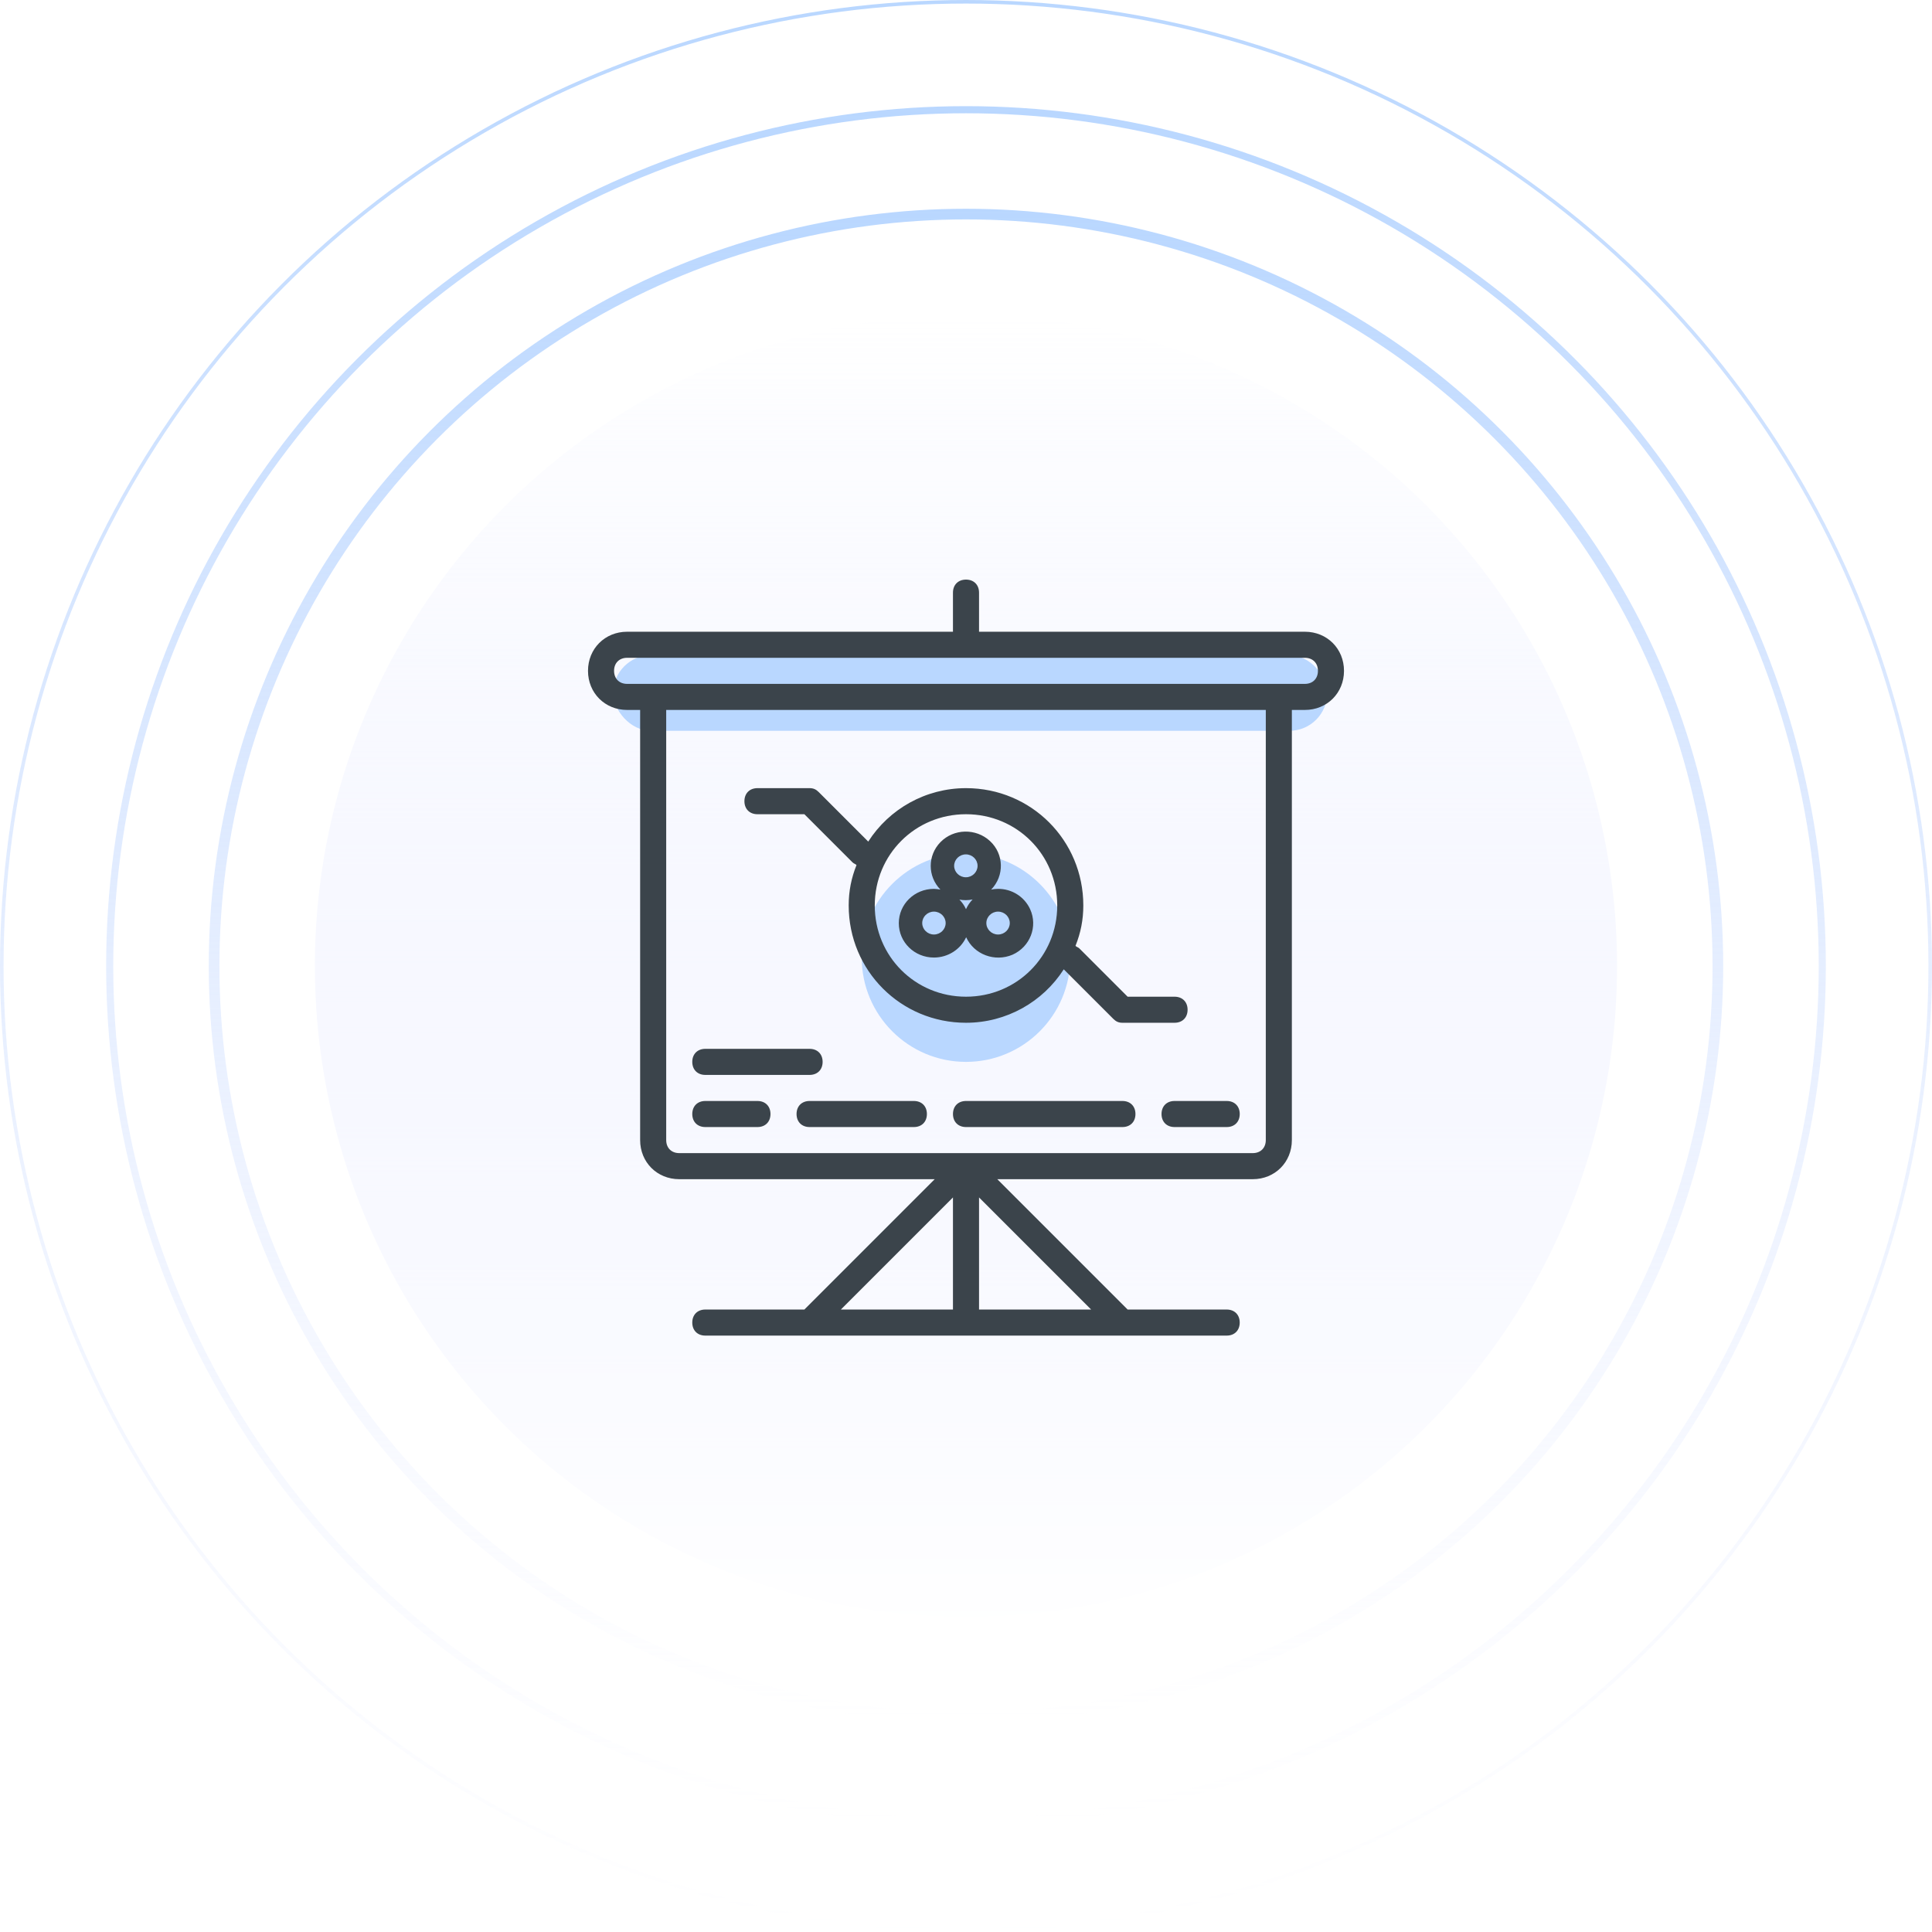 <svg width="230" height="230" viewBox="0 0 230 230" fill="none" xmlns="http://www.w3.org/2000/svg">
<g filter="url(#filter0_i_584_5)">
<circle cx="114.997" cy="115" r="77.509" fill="url(#paint0_linear_584_5)"/>
</g>
<g filter="url(#filter1_i_584_5)">
<circle cx="114.997" cy="115" r="77.509" fill="url(#paint1_linear_584_5)"/>
</g>
<circle cx="77.509" cy="77.509" r="77.509" transform="matrix(1 0 0 -1 37.488 192.509)" fill="url(#paint2_linear_584_5)"/>
<circle cx="79.615" cy="79.615" r="79.615" transform="matrix(1 0 0 -1 35.387 194.615)" fill="url(#paint3_linear_584_5)"/>
<circle cx="114.998" cy="114.999" r="89.512" stroke="url(#paint4_linear_584_5)" stroke-width="1.269"/>
<circle cx="114.999" cy="115.001" r="101.94" stroke="url(#paint5_linear_584_5)" stroke-width="0.846"/>
<circle cx="115" cy="115" r="114.788" stroke="url(#paint6_linear_584_5)" stroke-width="0.423"/>
<g clip-path="url(#clip0_584_5)">
<path d="M115 126.414C121.856 126.414 127.414 120.856 127.414 114C127.414 107.144 121.856 101.586 115 101.586C108.144 101.586 102.586 107.144 102.586 114C102.586 120.856 108.144 126.414 115 126.414Z" fill="#B9D7FF"/>
<rect x="73" y="78" width="85" height="9" rx="4.5" fill="#B9D7FF"/>
<path d="M155.345 75.207H116.552V70.552C116.552 69.621 115.931 69 115 69C114.069 69 113.448 69.621 113.448 70.552V75.207H74.655C72.017 75.207 70 77.224 70 79.862C70 82.5 72.017 84.517 74.655 84.517H76.207V135.724C76.207 138.362 78.224 140.379 80.862 140.379H111.276L95.759 155.897H83.966C83.034 155.897 82.414 156.517 82.414 157.448C82.414 158.379 83.034 159 83.966 159H146.034C146.966 159 147.586 158.379 147.586 157.448C147.586 156.517 146.966 155.897 146.034 155.897H134.241L118.724 140.379H149.138C151.776 140.379 153.793 138.362 153.793 135.724V84.517H155.345C157.983 84.517 160 82.5 160 79.862C160 77.224 157.983 75.207 155.345 75.207ZM113.448 142.552V155.897H100.103L113.448 142.552ZM116.552 155.897V142.552L129.897 155.897H116.552ZM150.69 135.724C150.69 136.655 150.069 137.276 149.138 137.276H80.862C79.931 137.276 79.31 136.655 79.31 135.724V84.517H150.69V135.724ZM155.345 81.414H152.241H77.759H74.655C73.724 81.414 73.103 80.793 73.103 79.862C73.103 78.931 73.724 78.31 74.655 78.31H155.345C156.276 78.31 156.897 78.931 156.897 79.862C156.897 80.793 156.276 81.414 155.345 81.414Z" fill="#3B444B"/>
<path d="M90.173 96.931H95.759L101.5 102.672C101.656 102.827 101.811 102.827 101.966 102.982C101.345 104.534 101.035 106.086 101.035 107.793C101.035 115.551 107.242 121.758 115 121.758C119.811 121.758 124.156 119.275 126.638 115.396L132.535 121.293C132.845 121.603 133.156 121.758 133.621 121.758H139.828C140.759 121.758 141.38 121.137 141.38 120.206C141.38 119.275 140.759 118.655 139.828 118.655H134.242L128.5 112.913C128.345 112.758 128.19 112.758 128.035 112.603C128.656 111.051 128.966 109.5 128.966 107.793C128.966 100.034 122.759 93.827 115 93.827C110.19 93.827 105.845 96.31 103.362 100.189L97.466 94.293C97.156 93.982 96.845 93.827 96.38 93.827H90.173C89.242 93.827 88.621 94.448 88.621 95.379C88.621 96.31 89.242 96.931 90.173 96.931ZM115 96.931C121.052 96.931 125.862 101.741 125.862 107.793C125.862 113.844 121.052 118.655 115 118.655C108.949 118.655 104.138 113.844 104.138 107.793C104.138 101.741 108.949 96.931 115 96.931Z" fill="#3B444B"/>
<path d="M83.966 127.966H96.38C97.311 127.966 97.931 127.345 97.931 126.414C97.931 125.483 97.311 124.862 96.38 124.862H83.966C83.035 124.862 82.414 125.483 82.414 126.414C82.414 127.345 83.035 127.966 83.966 127.966Z" fill="#3B444B"/>
<path d="M83.966 134.173H90.173C91.104 134.173 91.724 133.552 91.724 132.621C91.724 131.69 91.104 131.069 90.173 131.069H83.966C83.035 131.069 82.414 131.69 82.414 132.621C82.414 133.552 83.035 134.173 83.966 134.173Z" fill="#3B444B"/>
<path d="M108.794 131.069H96.38C95.449 131.069 94.828 131.69 94.828 132.621C94.828 133.552 95.449 134.173 96.38 134.173H108.794C109.725 134.173 110.345 133.552 110.345 132.621C110.345 131.69 109.725 131.069 108.794 131.069Z" fill="#3B444B"/>
<path d="M133.622 131.069H115.001C114.07 131.069 113.449 131.69 113.449 132.621C113.449 133.552 114.07 134.173 115.001 134.173H133.622C134.553 134.173 135.173 133.552 135.173 132.621C135.173 131.69 134.553 131.069 133.622 131.069Z" fill="#3B444B"/>
<path d="M138.277 132.621C138.277 133.552 138.898 134.173 139.829 134.173H146.036C146.967 134.173 147.588 133.552 147.588 132.621C147.588 131.69 146.967 131.069 146.036 131.069H139.829C138.898 131.069 138.277 131.69 138.277 132.621Z" fill="#3B444B"/>
<path d="M122.635 108.236C121.955 106.754 120.456 105.8 118.8 105.817C118.521 105.817 118.26 105.851 117.998 105.902C119.584 104.267 119.532 101.678 117.859 100.127C116.186 98.577 113.536 98.628 111.95 100.264C110.416 101.848 110.416 104.318 111.95 105.902C111.706 105.851 111.445 105.834 111.183 105.817C108.865 105.817 107 107.64 107 109.906C107 112.171 108.865 113.994 111.183 113.994C112.839 113.994 114.338 113.04 115.018 111.575C115.959 113.636 118.434 114.556 120.543 113.653C122.635 112.717 123.576 110.298 122.635 108.236ZM111.183 111.251C110.416 111.251 109.789 110.638 109.789 109.889C109.789 109.139 110.416 108.526 111.183 108.526C111.95 108.526 112.578 109.139 112.578 109.889C112.578 110.638 111.95 111.251 111.183 111.251ZM115 108.236C114.809 107.81 114.547 107.436 114.216 107.095C114.46 107.146 114.721 107.163 114.983 107.163C115.262 107.163 115.523 107.129 115.785 107.078C115.454 107.419 115.192 107.81 115 108.236ZM114.983 104.437C114.216 104.437 113.589 103.824 113.589 103.075C113.589 102.325 114.216 101.712 114.983 101.712C115.75 101.712 116.377 102.325 116.377 103.075C116.377 103.824 115.75 104.437 114.983 104.437ZM118.818 111.251C118.051 111.251 117.423 110.638 117.423 109.889C117.423 109.139 118.051 108.526 118.818 108.526C119.584 108.526 120.212 109.139 120.212 109.889C120.212 110.638 119.584 111.251 118.818 111.251Z" fill="#3B444B"/>
</g>
<defs>
<filter id="filter0_i_584_5" x="37.488" y="37.491" width="155.02" height="156.711" filterUnits="userSpaceOnUse" color-interpolation-filters="sRGB">
<feFlood flood-opacity="0" result="BackgroundImageFix"/>
<feBlend mode="normal" in="SourceGraphic" in2="BackgroundImageFix" result="shape"/>
<feColorMatrix in="SourceAlpha" type="matrix" values="0 0 0 0 0 0 0 0 0 0 0 0 0 0 0 0 0 0 127 0" result="hardAlpha"/>
<feOffset dy="1.692"/>
<feGaussianBlur stdDeviation="5.077"/>
<feComposite in2="hardAlpha" operator="arithmetic" k2="-1" k3="1"/>
<feColorMatrix type="matrix" values="0 0 0 0 0.725 0 0 0 0 0.843 0 0 0 0 1 0 0 0 1 0"/>
<feBlend mode="normal" in2="shape" result="effect1_innerShadow_584_5"/>
</filter>
<filter id="filter1_i_584_5" x="37.488" y="37.491" width="155.02" height="156.711" filterUnits="userSpaceOnUse" color-interpolation-filters="sRGB">
<feFlood flood-opacity="0" result="BackgroundImageFix"/>
<feBlend mode="normal" in="SourceGraphic" in2="BackgroundImageFix" result="shape"/>
<feColorMatrix in="SourceAlpha" type="matrix" values="0 0 0 0 0 0 0 0 0 0 0 0 0 0 0 0 0 0 127 0" result="hardAlpha"/>
<feOffset dy="1.692"/>
<feGaussianBlur stdDeviation="5.077"/>
<feComposite in2="hardAlpha" operator="arithmetic" k2="-1" k3="1"/>
<feColorMatrix type="matrix" values="0 0 0 0 0.725 0 0 0 0 0.843 0 0 0 0 1 0 0 0 1 0"/>
<feBlend mode="normal" in2="shape" result="effect1_innerShadow_584_5"/>
</filter>
<linearGradient id="paint0_linear_584_5" x1="114.997" y1="37.491" x2="114.997" y2="192.51" gradientUnits="userSpaceOnUse">
<stop stop-color="white"/>
<stop offset="1" stop-color="white" stop-opacity="0"/>
</linearGradient>
<linearGradient id="paint1_linear_584_5" x1="114.997" y1="37.491" x2="114.997" y2="192.51" gradientUnits="userSpaceOnUse">
<stop stop-color="white"/>
<stop offset="1" stop-color="white" stop-opacity="0"/>
</linearGradient>
<linearGradient id="paint2_linear_584_5" x1="77.509" y1="0" x2="77.509" y2="155.018" gradientUnits="userSpaceOnUse">
<stop stop-color="#DEE3FF"/>
<stop offset="1" stop-color="#DEE3FF" stop-opacity="0"/>
</linearGradient>
<linearGradient id="paint3_linear_584_5" x1="79.615" y1="0" x2="79.615" y2="159.231" gradientUnits="userSpaceOnUse">
<stop stop-color="white"/>
<stop offset="1" stop-color="white" stop-opacity="0"/>
</linearGradient>
<linearGradient id="paint4_linear_584_5" x1="114.998" y1="24.852" x2="114.998" y2="205.146" gradientUnits="userSpaceOnUse">
<stop stop-color="#B9D7FF"/>
<stop offset="1" stop-color="#DEE3FF" stop-opacity="0"/>
</linearGradient>
<linearGradient id="paint5_linear_584_5" x1="114.999" y1="12.639" x2="114.999" y2="217.364" gradientUnits="userSpaceOnUse">
<stop stop-color="#B9D7FF"/>
<stop offset="1" stop-color="#DEE3FF" stop-opacity="0"/>
</linearGradient>
<linearGradient id="paint6_linear_584_5" x1="115" y1="0" x2="115" y2="230" gradientUnits="userSpaceOnUse">
<stop stop-color="#B9D7FF"/>
<stop offset="1" stop-color="#DEE3FF" stop-opacity="0"/>
</linearGradient>
<clipPath id="clip0_584_5">
<rect width="90" height="90" fill="white" transform="translate(70 69)"/>
</clipPath>
</defs>
</svg>
